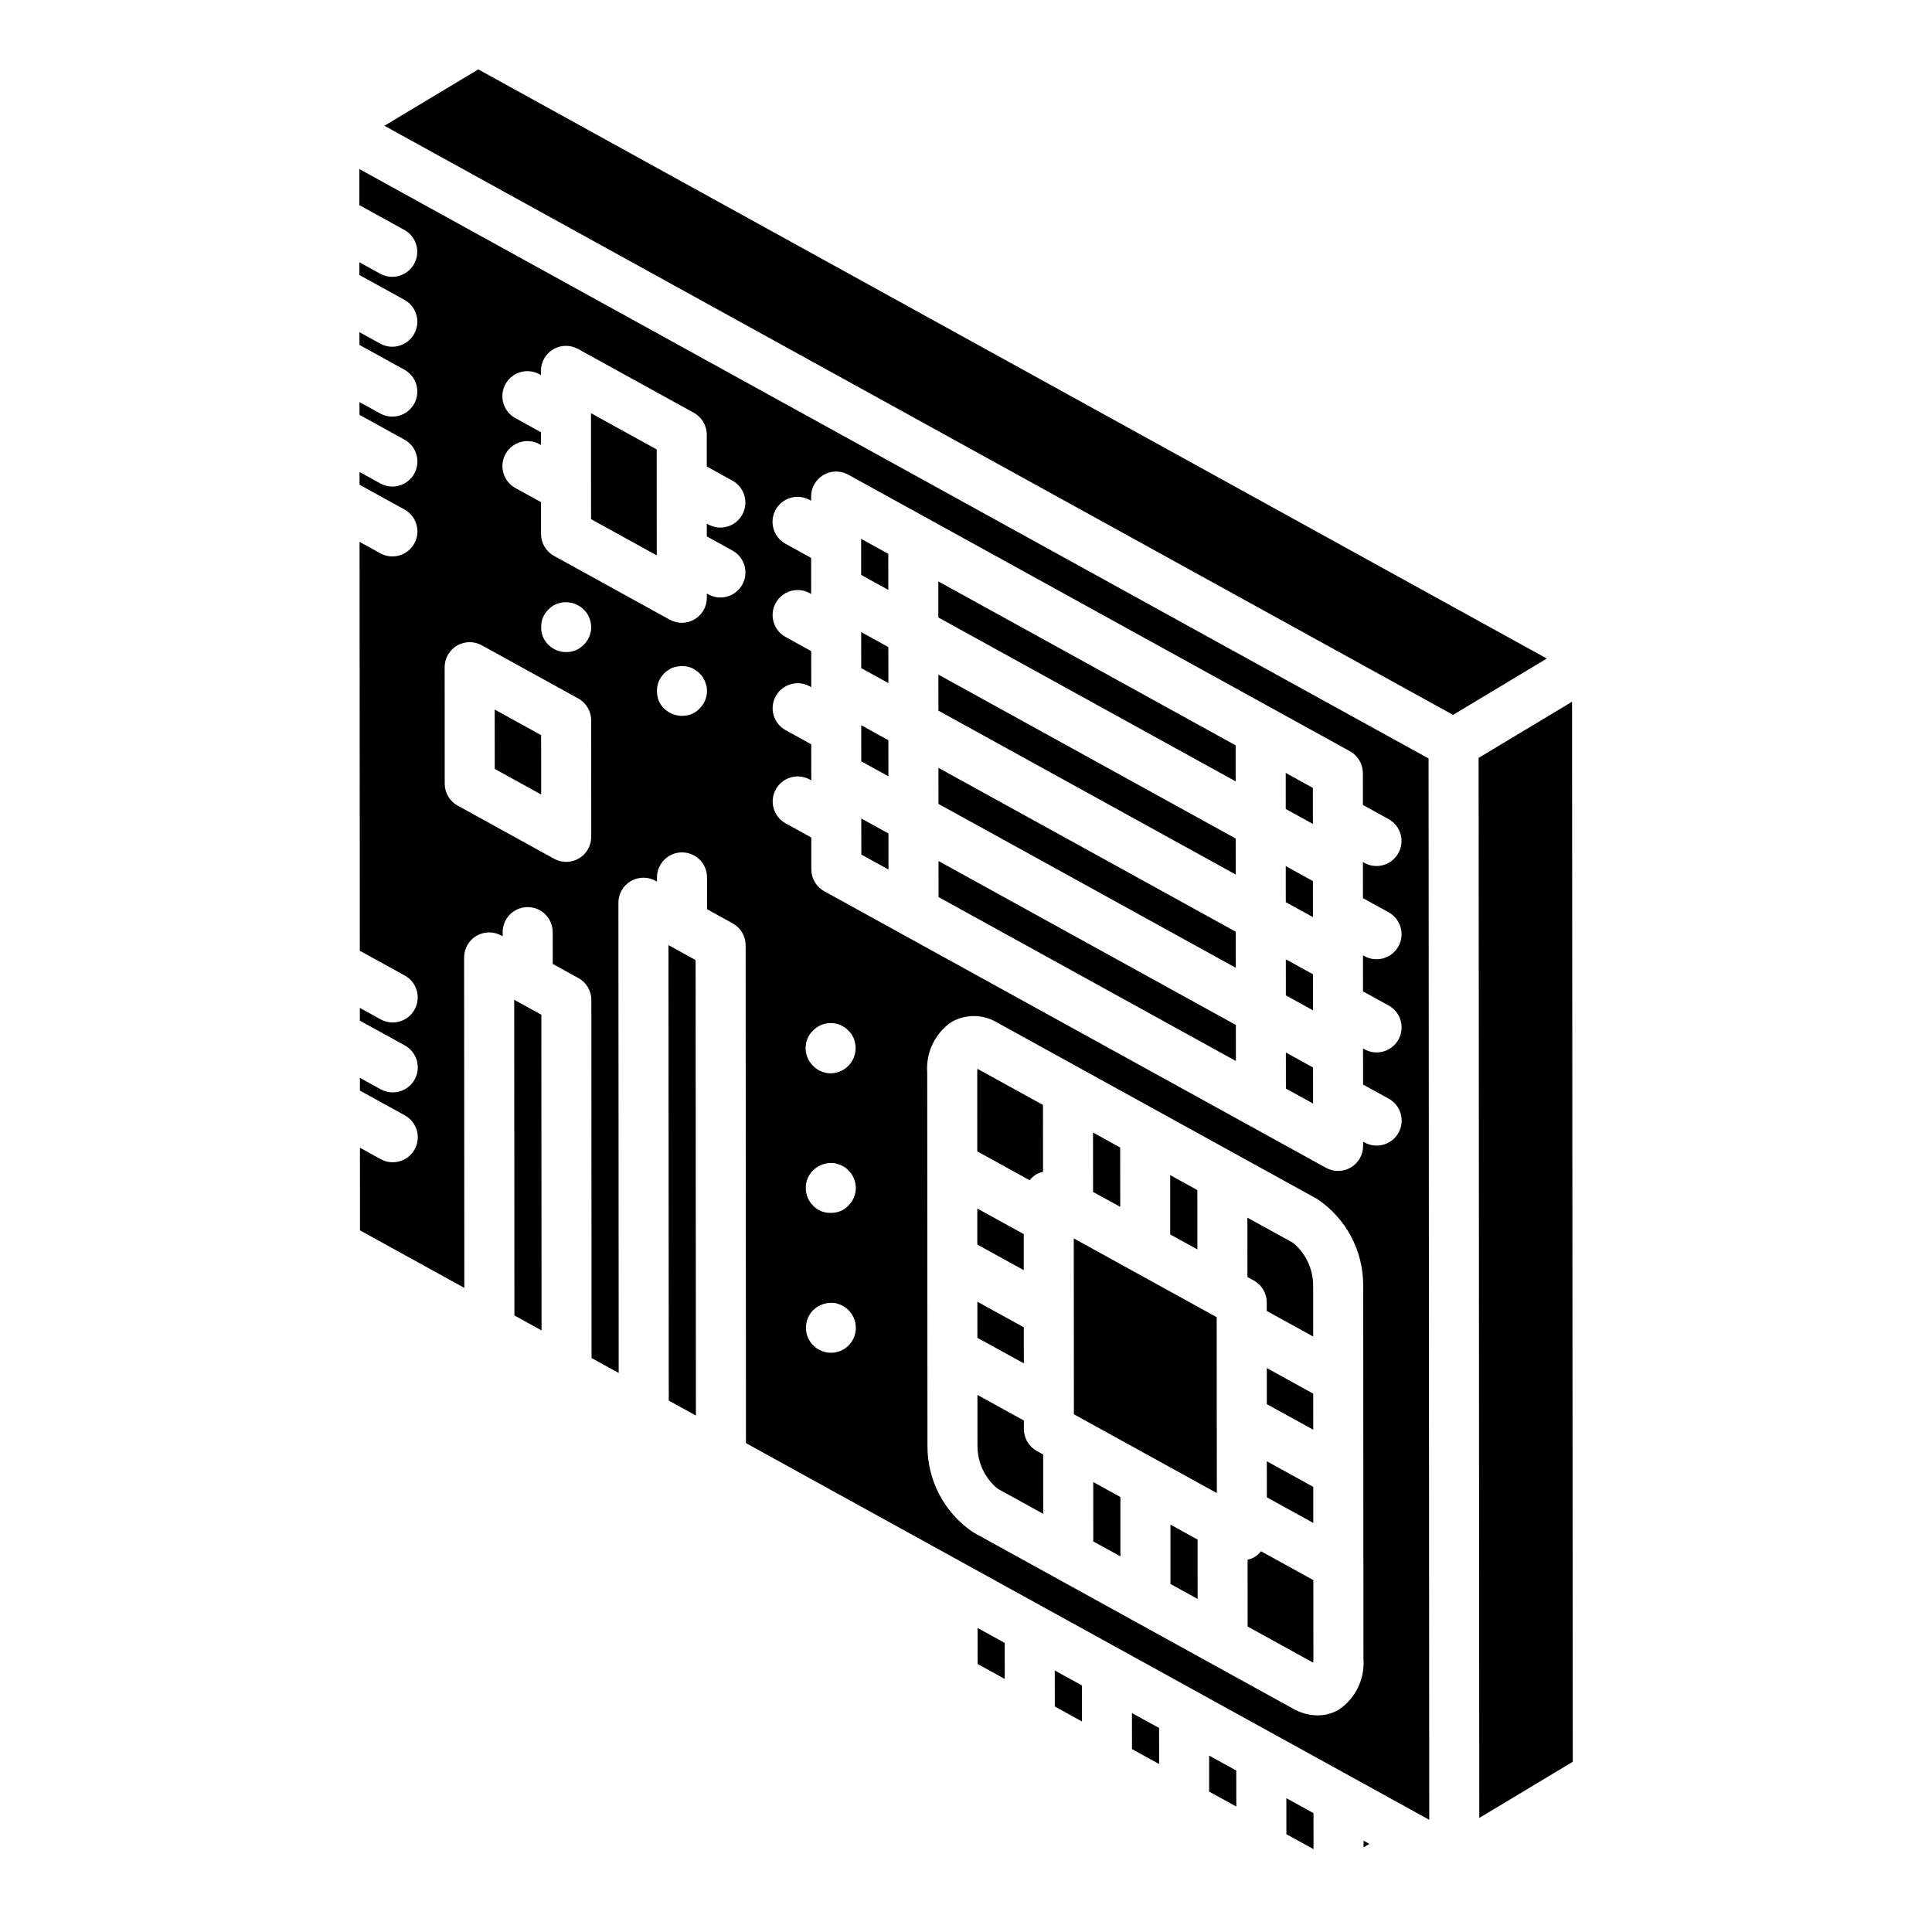 <?xml version="1.0" encoding="UTF-8"?>
<!-- Uploaded to: SVG Repo, www.svgrepo.com, Generator: SVG Repo Mixer Tools -->
<svg fill="#000000" width="800px" height="800px" version="1.1" viewBox="144 144 512 512" xmlns="http://www.w3.org/2000/svg">
 <g>
  <path d="m418.56 455.25c0.578-0.328 1.199-0.57 1.852-0.711l-0.012-17.715-17.371-9.578c-0.035 0.336-0.055 0.672-0.051 1.012l0.012 20.871 13.867 7.644v-0.004c0.473-0.602 1.051-1.113 1.703-1.52z"/>
  <path d="m440.87 463.83-0.016-15.73-7.191-3.961 0.008 15.73z"/>
  <path d="m461.32 475.11-0.012-15.723-7.195-3.973 0.008 15.73z"/>
  <path d="m479.72 516.11 12.305 6.781-0.008-9.559-12.301-6.781z"/>
  <path d="m433.72 536.76 0.008 15.73 7.191 3.965-0.004-15.73z"/>
  <path d="m479.73 540.81 12.309 6.789-0.008-9.559-12.309-6.789z"/>
  <path d="m415.3 471.05-12.309-6.781 0.004 9.555 12.312 6.781z"/>
  <path d="m418.77 528.52c-2.113-1.16-3.43-3.383-3.43-5.801v-2.266l-12.309-6.785 0.008 13.543v0.004c0.008 4.363 1.953 8.5 5.316 11.289l12.109 6.676-0.012-15.73z"/>
  <path d="m415.32 495.75-12.309-6.781 0.004 9.559 12.312 6.781z"/>
  <path d="m410.26 579.39-7.195-3.965 0.016 9.547 7.184 3.965v-4.148z"/>
  <path d="m430.72 590.66-7.195-3.965v4.148l0.016 5.398 7.184 3.965v-4.152z"/>
  <path d="m451.17 601.94-7.188-3.965v4.148l0.008 5.402 7.191 3.957-0.004-4.148z"/>
  <path d="m454.18 548.04 0.004 15.73 7.195 3.965-0.008-15.73z"/>
  <path d="m280.27 408.95 0.051 83.66 1.066 0.582 6.129 3.383-0.055-83.66z"/>
  <path d="m300.62 253.5 0.016 28.086 17.418 9.605-0.02-28.082z"/>
  <path d="m321.15 394.46 0.078 120.71 2.129 1.176 5.066 2.789-0.082-120.7z"/>
  <path d="m505.36 633.57 1.531-0.914-1.531-0.848z"/>
  <path d="m471.62 613.21-7.184-3.957v4.144l0.004 5.402 7.195 3.957-0.008-4.148z"/>
  <path d="m275.1 332.04 0.012 15.73 12.305 6.785-0.016-15.734z"/>
  <path d="m484.9 620.54v4.148l0.004 5.398 7.195 3.961-0.016-9.551z"/>
  <path d="m379.43 340.17-7.191-3.973 0.008 9.559 7.191 3.973z"/>
  <path d="m491.92 352.8-7.191-3.965 0.004 9.551 7.195 3.965z"/>
  <path d="m491.95 402.19-7.191-3.961 0.008 9.559 7.191 3.961z"/>
  <path d="m491.93 377.49-7.191-3.957 0.008 9.547 7.199 3.965z"/>
  <path d="m454.34 406.16-61.617-33.973 0.008 9.551 78.793 43.441-0.008-9.551z"/>
  <path d="m239.23 188.8 0.004 9.562 11.914 6.562c3.207 1.766 4.375 5.797 2.609 9.004-1.77 3.207-5.801 4.379-9.008 2.609l-5.508-3.035 0.004 3.379 11.922 6.57c3.207 1.77 4.371 5.801 2.606 9.008-1.77 3.207-5.801 4.375-9.008 2.606l-5.508-3.035 0.004 3.383 11.91 6.562h-0.004c3.207 1.766 4.375 5.797 2.609 9.004-1.77 3.207-5.801 4.375-9.008 2.609l-5.504-3.031 0.004 3.379 11.918 6.57v-0.004c3.207 1.77 4.371 5.801 2.606 9.008-1.77 3.207-5.801 4.375-9.008 2.606l-5.504-3.035 0.004 3.379 11.91 6.562h-0.004c3.207 1.77 4.375 5.801 2.609 9.008s-5.797 4.375-9.004 2.609l-5.508-3.035 0.066 108.36 11.914 6.562c3.207 1.766 4.375 5.801 2.609 9.008s-5.797 4.375-9.004 2.606l-5.508-3.035 0.004 3.379 11.922 6.57h-0.004c3.207 1.77 4.375 5.805 2.606 9.012-1.766 3.207-5.801 4.371-9.008 2.606l-5.508-3.035 0.004 3.383 11.91 6.562-0.004-0.004c3.207 1.766 4.375 5.797 2.609 9.004-1.766 3.207-5.797 4.375-9.004 2.609l-5.504-3.031 0.016 21.902 27.648 15.242-0.055-87.566c-0.004-2.348 1.234-4.519 3.254-5.715 2.019-1.195 4.519-1.234 6.574-0.102l0.391 0.215v-1.109l-0.004 0.004c0-1.762 0.695-3.445 1.938-4.691 1.242-1.246 2.93-1.945 4.688-1.945h0.008c3.656 0 6.621 2.965 6.629 6.621l0.008 8.434 6.801 3.75c2.113 1.164 3.43 3.387 3.43 5.801l0.055 94.891 7.195 3.965-0.078-124.62 0.004 0.004c-0.004-2.348 1.23-4.519 3.25-5.715 2.019-1.195 4.519-1.234 6.574-0.102l0.395 0.219v-1.117c0-3.66 2.965-6.629 6.625-6.633h0.008-0.004c3.66 0 6.629 2.961 6.633 6.621l0.004 8.441 6.801 3.75h-0.004c2.117 1.164 3.43 3.387 3.434 5.801l0.082 131.94 57.938 31.938 0.008 0.004 20.453 11.273 81.828 45.109 0.012 0.008 20.84 11.488-0.176-281.26zm58.199 182.69h-0.004c-2.019 1.191-4.516 1.227-6.57 0.098l-25.57-14.094c-2.117-1.164-3.43-3.387-3.43-5.801l-0.02-30.871c-0.004-2.348 1.234-4.519 3.254-5.715 2.016-1.195 4.519-1.234 6.574-0.102l25.57 14.094c2.113 1.164 3.43 3.387 3.43 5.801l0.02 30.875c0 2.344-1.238 4.519-3.258 5.715zm-10.016-61.312c-0.012-0.863 0.145-1.723 0.465-2.523 0.344-0.793 0.84-1.512 1.457-2.117 0.586-0.641 1.312-1.141 2.121-1.457 2.484-0.996 5.32-0.422 7.227 1.457 0.637 0.586 1.133 1.312 1.457 2.117 0.707 1.629 0.707 3.477 0 5.106-0.324 0.809-0.82 1.535-1.457 2.125-1.215 1.254-2.894 1.953-4.641 1.922-1.766 0.016-3.461-0.676-4.707-1.922-0.617-0.609-1.113-1.328-1.457-2.125-0.324-0.82-0.484-1.699-0.465-2.582zm43.418 19.484c-0.344 0.797-0.84 1.52-1.457 2.125-0.59 0.637-1.316 1.137-2.125 1.457-2.484 0.969-5.309 0.398-7.223-1.457-0.637-0.59-1.137-1.316-1.457-2.125-0.32-0.797-0.477-1.656-0.465-2.516-0.031-1.766 0.664-3.465 1.922-4.707 0.285-0.32 0.621-0.59 0.996-0.797 0.352-0.262 0.73-0.48 1.129-0.66 0.41-0.145 0.832-0.254 1.262-0.332 1.285-0.254 2.613-0.141 3.836 0.332 0.402 0.18 0.781 0.398 1.133 0.66 0.375 0.207 0.707 0.477 0.992 0.797 0.309 0.312 0.594 0.648 0.859 0.996 0.199 0.395 0.402 0.727 0.594 1.125 0.137 0.461 0.266 0.859 0.402 1.258h0.004c0.074 0.438 0.117 0.883 0.129 1.328-0.008 0.867-0.188 1.723-0.531 2.516zm9.891-30.75c-1.766 3.207-5.797 4.375-9.004 2.609l-0.398-0.219v1.113h0.004c0.004 2.344-1.234 4.519-3.254 5.711-2.019 1.195-4.519 1.234-6.574 0.102l-30.684-16.914c-2.117-1.164-3.43-3.387-3.434-5.801l-0.004-8.438-6.801-3.746h0.004c-1.543-0.848-2.684-2.273-3.172-3.961-0.488-1.691-0.285-3.504 0.562-5.043 1.766-3.207 5.797-4.375 9.004-2.609l0.395 0.219v-3.383l-6.801-3.75h-0.004c-1.539-0.848-2.68-2.273-3.168-3.965-0.488-1.688-0.289-3.5 0.559-5.043 1.77-3.207 5.801-4.375 9.008-2.609l0.395 0.219v-1.117c-0.004-2.344 1.23-4.519 3.25-5.715 2.019-1.191 4.523-1.23 6.574-0.098l30.684 16.914h0.004c2.113 1.164 3.43 3.387 3.43 5.801l0.004 8.441 6.801 3.746v0.004c3.207 1.766 4.375 5.797 2.609 9.004-1.766 3.207-5.797 4.375-9.004 2.609l-0.395-0.219 0.004 3.383 6.801 3.75h-0.004c1.543 0.848 2.684 2.273 3.172 3.961 0.488 1.691 0.289 3.504-0.562 5.043zm28.16 201.65v0.004c-0.629 0.617-1.371 1.113-2.188 1.457-2.914 1.164-6.246 0.133-7.988-2.477-1.746-2.609-1.426-6.082 0.766-8.328 1.594-1.555 3.84-2.246 6.031-1.859 0.395 0.137 0.797 0.266 1.191 0.402 0.398 0.152 0.773 0.355 1.129 0.594 1.66 1.094 2.742 2.875 2.945 4.856 0.207 1.977-0.484 3.941-1.887 5.356zm-11.398-78.75c0.012-0.445 0.055-0.891 0.129-1.328s0.211-0.863 0.402-1.262c0.156-0.395 0.355-0.773 0.594-1.125 0.254-0.359 0.543-0.691 0.863-0.992 1.223-1.27 2.91-1.984 4.672-1.984 1.766 0 3.449 0.715 4.676 1.984 0.32 0.301 0.609 0.633 0.859 0.992 0.199 0.336 0.395 0.73 0.594 1.125h0.004c0.141 0.41 0.25 0.832 0.328 1.262 0.113 0.434 0.16 0.883 0.137 1.328 0.004 1.742-0.691 3.41-1.922 4.641-1.242 1.262-2.938 1.98-4.707 1.988-1.754-0.008-3.426-0.727-4.641-1.988-1.25-1.223-1.965-2.891-1.988-4.641zm11.336 41.695c-0.59 0.641-1.316 1.137-2.125 1.457-0.801 0.32-1.656 0.477-2.516 0.465-0.887 0.02-1.762-0.141-2.586-0.465-0.805-0.32-1.531-0.816-2.121-1.457-1.234-1.23-1.926-2.898-1.922-4.641-0.012-0.883 0.145-1.762 0.465-2.582 0.344-0.797 0.84-1.516 1.457-2.125 1.574-1.543 3.797-2.234 5.969-1.855 0.461 0.137 0.859 0.266 1.258 0.402 0.402 0.195 0.797 0.395 1.125 0.594 0.375 0.23 0.711 0.523 0.996 0.859 0.637 0.59 1.137 1.316 1.457 2.125 0.34 0.816 0.52 1.695 0.531 2.582-0.023 1.75-0.738 3.418-1.988 4.641zm130.02 133.55c-1.715 1.016-3.676 1.547-5.668 1.539-2.25-0.027-4.457-0.621-6.41-1.734l-84.801-46.746c-7.633-5.113-12.203-13.707-12.176-22.898l-0.062-98.949c-0.199-2.617 0.293-5.238 1.434-7.598 1.137-2.363 2.875-4.387 5.043-5.863 3.769-2.121 8.391-2.047 12.09 0.195l84.793 46.746h-0.004c7.637 5.113 12.207 13.703 12.184 22.891l0.066 98.957c0.195 2.617-0.301 5.238-1.438 7.602-1.141 2.363-2.883 4.383-5.051 5.859zm15.797-152.89c-1.766 3.203-5.797 4.371-9.004 2.606l-0.391-0.215v1.117c0.004 2.344-1.234 4.516-3.254 5.711-2.016 1.195-4.516 1.234-6.57 0.102l-132.98-73.301c-2.117-1.164-3.43-3.387-3.434-5.801l-0.004-8.441-6.801-3.75h0.004c-1.543-0.848-2.684-2.273-3.172-3.961s-0.285-3.504 0.562-5.043c1.766-3.207 5.797-4.375 9.004-2.609l0.395 0.219v-1.113l-0.004-8.441-6.801-3.75v0.004c-1.539-0.852-2.68-2.273-3.168-3.965-0.488-1.688-0.289-3.5 0.559-5.043 1.77-3.207 5.801-4.375 9.008-2.609l0.395 0.219v-1.117l-0.008-8.438-6.797-3.746c-1.539-0.848-2.68-2.273-3.168-3.961-0.492-1.688-0.289-3.504 0.559-5.043 1.766-3.207 5.797-4.375 9.004-2.609l0.387 0.215 0.004-1.113-0.004-8.441-6.801-3.75c-1.539-0.848-2.68-2.273-3.168-3.961-0.492-1.691-0.289-3.504 0.559-5.043 1.766-3.207 5.797-4.375 9.004-2.609l0.395 0.219v-1.113h0.004c-0.004-2.344 1.23-4.519 3.25-5.715 2.019-1.195 4.519-1.23 6.574-0.098l132.97 73.301c2.113 1.164 3.426 3.387 3.43 5.801l0.004 8.434 6.801 3.75c3.207 1.766 4.375 5.797 2.609 9.004-1.77 3.207-5.801 4.379-9.008 2.609l-0.395-0.219v1.117l0.008 8.438 6.805 3.75v0.004c3.207 1.77 4.375 5.801 2.609 9.008-1.77 3.207-5.801 4.375-9.008 2.609l-0.398-0.219v1.113l0.004 8.441 6.801 3.75 0.004-0.004c3.207 1.766 4.375 5.797 2.609 9.004-1.766 3.207-5.797 4.375-9.004 2.609l-0.395-0.219v1.117l0.008 8.438 6.797 3.746h-0.004c1.543 0.848 2.684 2.273 3.172 3.965 0.488 1.688 0.285 3.5-0.562 5.043z"/>
  <path d="m270.75 162.39-24.875 14.941 283.2 156.12 24.844-14.93z"/>
  <path d="m484.77 422.93 0.008 9.555 7.199 3.965-0.012-9.555z"/>
  <path d="m560.61 329.97-24.762 14.875 0.172 280.93 24.781-14.887z"/>
  <path d="m471.5 400.48-0.008-9.559-17.168-9.469-61.625-33.965 0.008 9.559 17.168 9.457z"/>
  <path d="m471.48 366.22-78.793-43.434 0.004 9.547 78.797 43.434z"/>
  <path d="m379.41 290.77-7.199-3.961 0.004 9.551 7.199 3.973z"/>
  <path d="m379.42 315.48-7.199-3.969 0.012 9.551 7.195 3.965z"/>
  <path d="m372.25 360.91 0.008 9.555 7.199 3.969-0.008-9.559z"/>
  <path d="m428.56 472.19 0.035 46.609 37.879 20.883-0.035-46.609z"/>
  <path d="m478.18 555.1c-0.875 1.148-2.137 1.941-3.555 2.231l0.012 17.715 17.371 9.578 0.004-0.004c0.035-0.336 0.051-0.676 0.051-1.016l-0.016-20.863z"/>
  <path d="m479.7 489.15v2.266l12.305 6.781-0.008-13.539c-0.012-4.367-1.961-8.5-5.32-11.293l-12.105-6.672 0.008 15.727 1.688 0.93c2.117 1.164 3.43 3.387 3.434 5.801z"/>
  <path d="m471.46 351.07-0.004-9.551-78.793-43.441 0.004 9.559 17.172 9.461z"/>
 </g>
</svg>